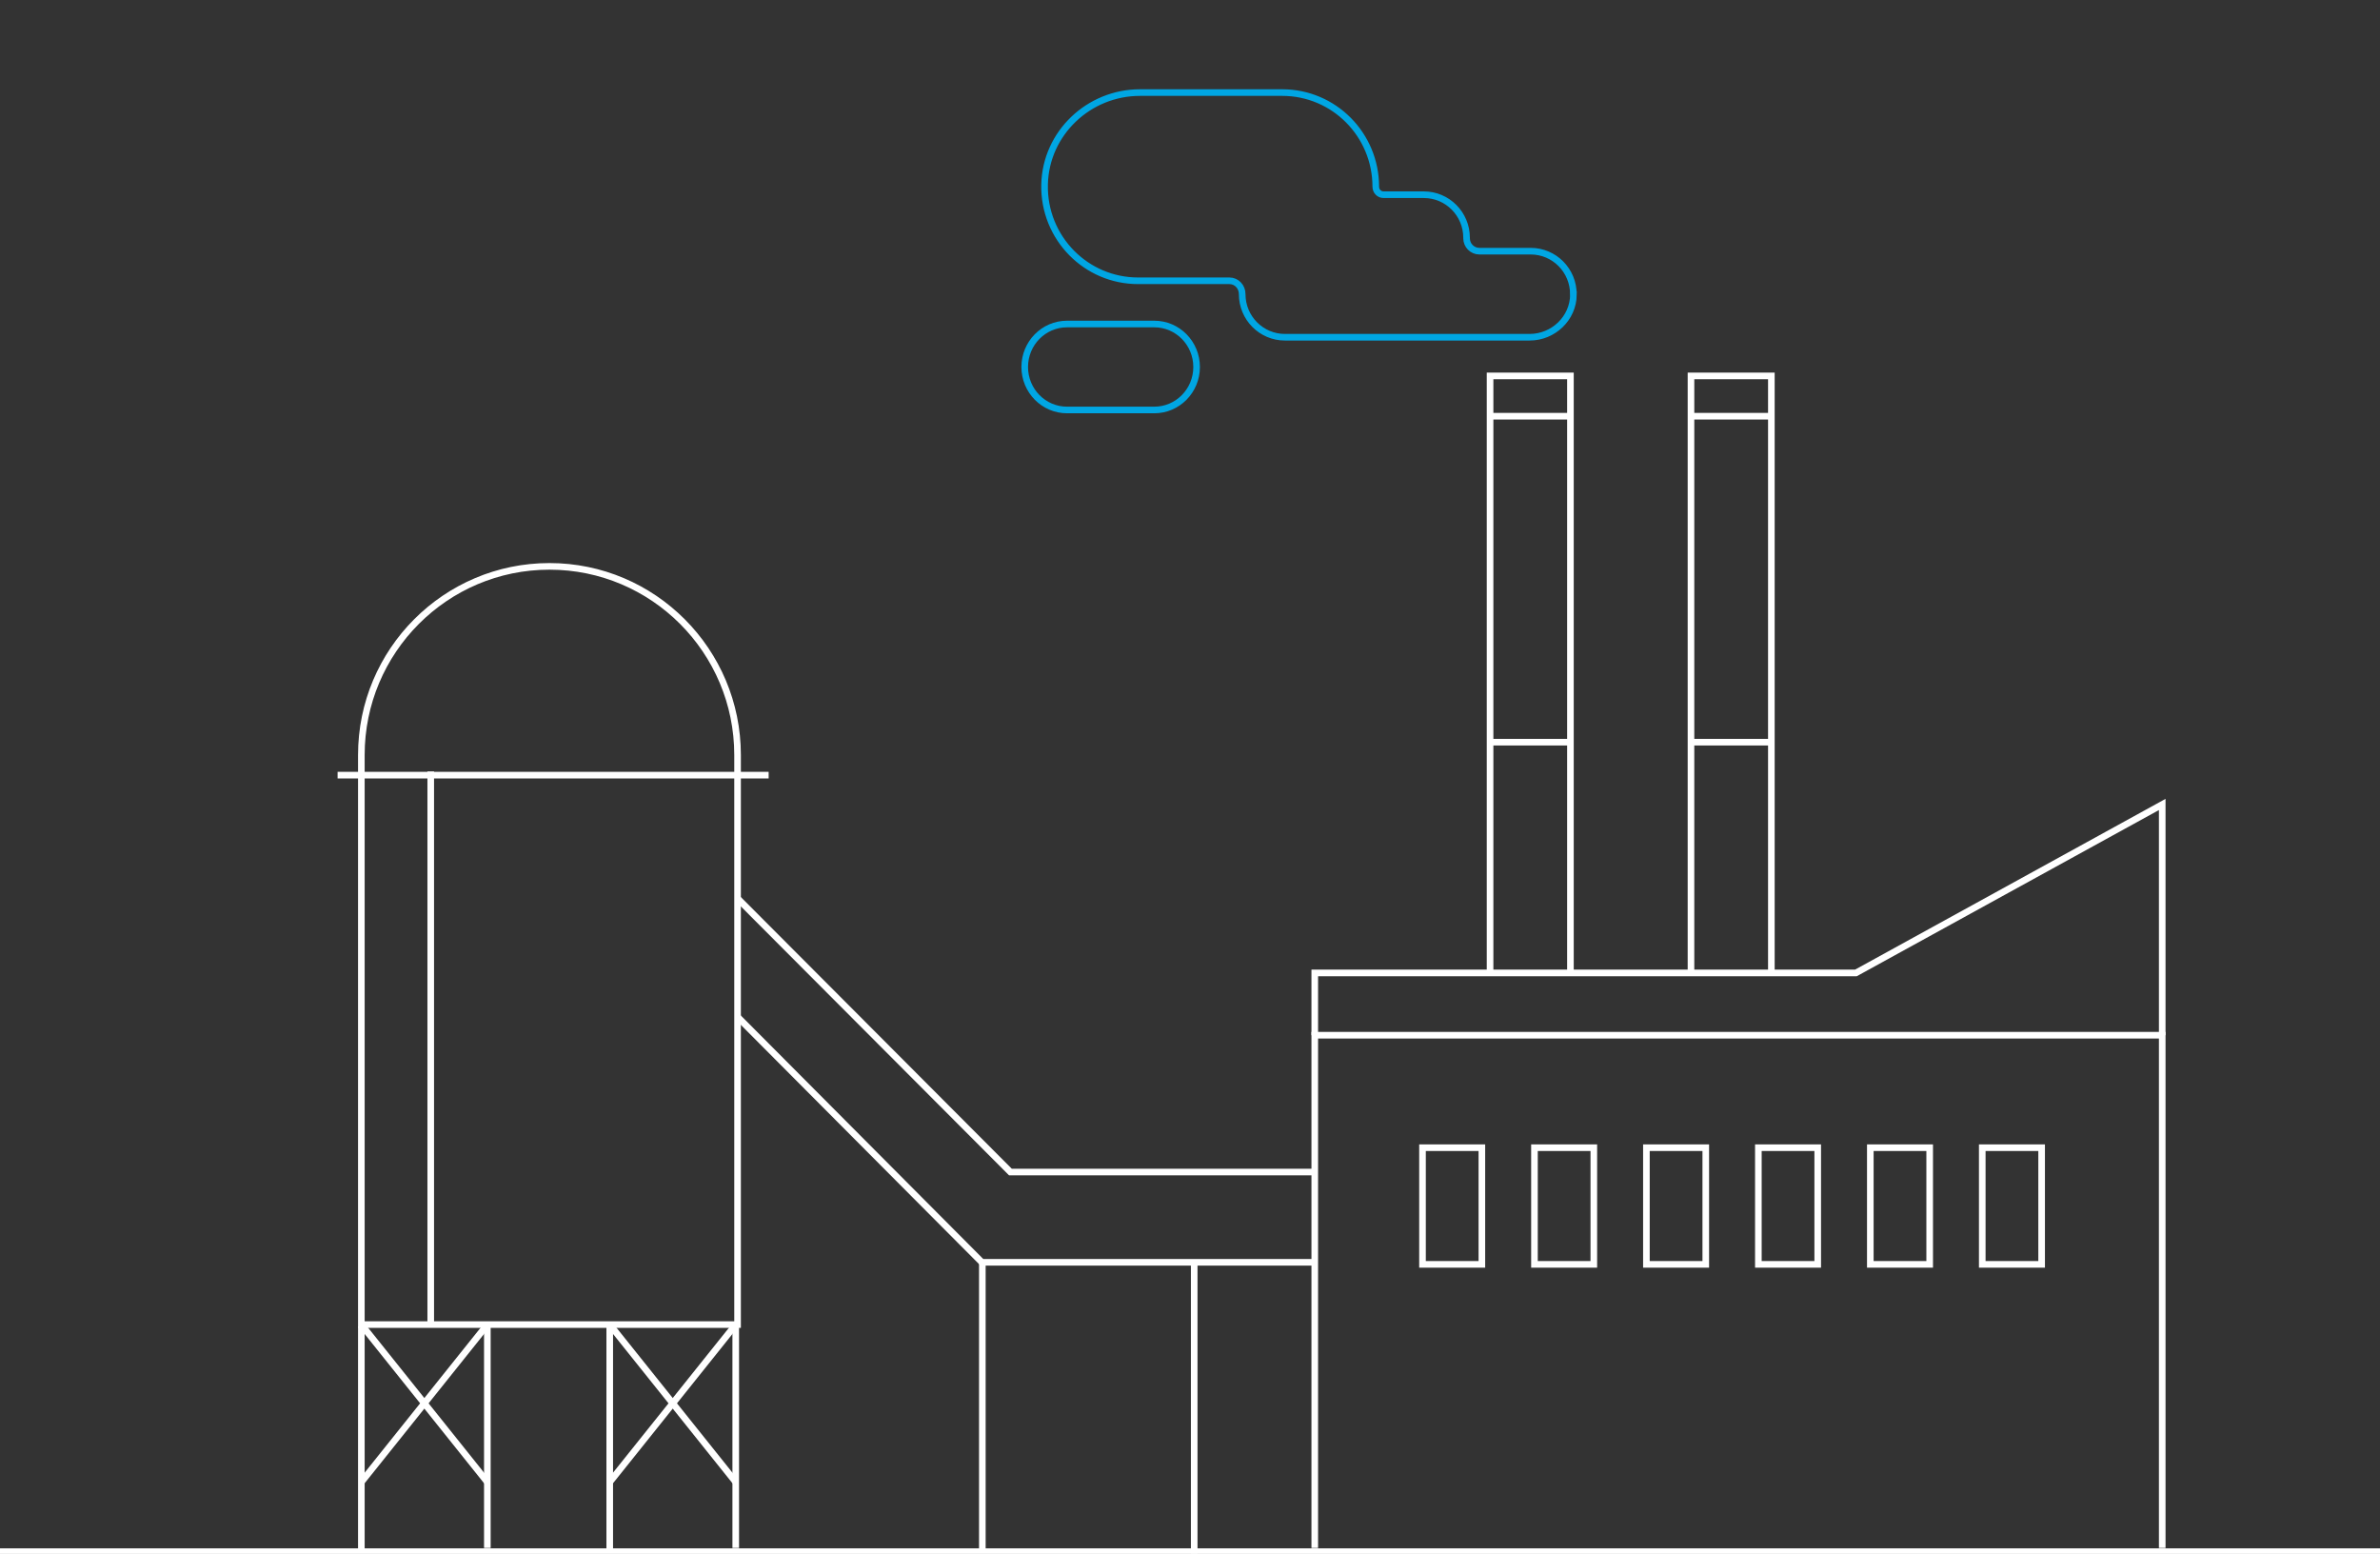 <?xml version="1.0" encoding="UTF-8"?> <svg xmlns="http://www.w3.org/2000/svg" width="360" height="235" viewBox="0 0 360 235" fill="none"><rect x="0" y="0" width="360" height="235" fill="#333333" stroke="none"/> <g clip-path="url(#clip0_909_2747)"> <path d="M0 234.653H360" stroke="white" stroke-miterlimit="10"></path> <path d="M83.112 85.651C98.82 85.651 111.565 98.435 111.565 114.176V200.312H54.658V114.176C54.658 98.428 67.41 85.651 83.112 85.651V85.651Z" stroke="white" stroke-miterlimit="10"></path> <path d="M65.153 200.312V116.667" stroke="white" stroke-miterlimit="10"></path> <path d="M51.065 117.222H116.266" stroke="white" stroke-miterlimit="10"></path> <path d="M73.717 234.098V200.312" stroke="white" stroke-miterlimit="10"></path> <path d="M54.658 234.375V200.59" stroke="white" stroke-miterlimit="10"></path> <path d="M54.658 224.131L73.717 200.312" stroke="white" stroke-miterlimit="10"></path> <path d="M54.658 200.312L73.717 224.131" stroke="white" stroke-miterlimit="10"></path> <path d="M111.288 234.098V200.312" stroke="white" stroke-miterlimit="10"></path> <path d="M92.229 234.375V200.59" stroke="white" stroke-miterlimit="10"></path> <path d="M92.229 224.131L111.288 200.312" stroke="white" stroke-miterlimit="10"></path> <path d="M92.229 200.312L111.288 224.131" stroke="white" stroke-miterlimit="10"></path> <path d="M111.565 135.871L152.834 177.242H199.038" stroke="white" stroke-miterlimit="10"></path> <path d="M111.565 153.784L148.521 190.894H199.142" stroke="white" stroke-miterlimit="10"></path> <path d="M148.59 190.894V234.653" stroke="white" stroke-miterlimit="10"></path> <path d="M180.637 191.172V234.931" stroke="white" stroke-miterlimit="10"></path> <path d="M327.06 234.098V156.553H198.872V234.098" stroke="white" stroke-miterlimit="10"></path> <path d="M327.06 156.553V121.657L280.724 147.135H198.872V156.553" stroke="white" stroke-miterlimit="10"></path> <path d="M224.148 173.564H215.169V191.206H224.148V173.564Z" stroke="white" stroke-miterlimit="10"></path> <path d="M241.082 173.564H232.103V191.206H241.082V173.564Z" stroke="white" stroke-miterlimit="10"></path> <path d="M258.016 173.564H249.037V191.206H258.016V173.564Z" stroke="white" stroke-miterlimit="10"></path> <path d="M274.95 173.564H265.971V191.206H274.95V173.564Z" stroke="white" stroke-miterlimit="10"></path> <path d="M291.884 173.564H282.905V191.206H291.884V173.564Z" stroke="white" stroke-miterlimit="10"></path> <path d="M308.818 173.564H299.838V191.206H308.818V173.564Z" stroke="white" stroke-miterlimit="10"></path> <path d="M237.545 147.135V56.848H225.388V147.135" stroke="white" stroke-miterlimit="10"></path> <path d="M267.937 147.135V56.848H255.78V147.135" stroke="white" stroke-miterlimit="10"></path> <path d="M225.388 112.239H237.545" stroke="white" stroke-miterlimit="10"></path> <path d="M256.057 112.239H268.214" stroke="white" stroke-miterlimit="10"></path> <path d="M225.388 62.942H237.545" stroke="white" stroke-miterlimit="10"></path> <path d="M256.057 62.942H268.214" stroke="white" stroke-miterlimit="10"></path> <path d="M174.6 49H161.4C157.865 49 155 51.91 155 55.5C155 59.09 157.865 62 161.4 62H174.6C178.135 62 181 59.09 181 55.5C181 51.91 178.135 49 174.6 49Z" stroke="#00A6E3" stroke-miterlimit="10"></path> <path d="M238 44.545C237.97 48.147 234.947 51 231.368 51H194.36C192.573 51 190.958 50.272 189.788 49.095C188.619 47.918 187.895 46.288 187.895 44.495V44.474C187.895 43.374 187.054 42.462 185.961 42.462H172.14C168.236 42.462 164.697 40.867 162.141 38.295C159.508 35.646 157.903 31.942 158.005 27.877C158.192 20.108 164.708 14 172.428 14H193.96C197.863 14 201.402 15.595 203.959 18.167C206.515 20.74 208.1 24.301 208.1 28.228V28.239C208.1 28.901 208.616 29.446 209.274 29.446H215.37C217.157 29.446 218.772 30.174 219.941 31.351C221.111 32.528 221.835 34.158 221.835 35.951V36.033C221.835 37.108 222.701 37.984 223.769 37.984H231.53C233.317 37.984 234.932 38.712 236.101 39.889C237.281 41.081 238.005 42.727 237.99 44.545H238Z" stroke="#00A6E3" stroke-miterlimit="10"></path> </g> <defs> <clipPath id="clip0_909_2747"> <rect width="360" height="235" fill="white"></rect> </clipPath> </defs> </svg> 